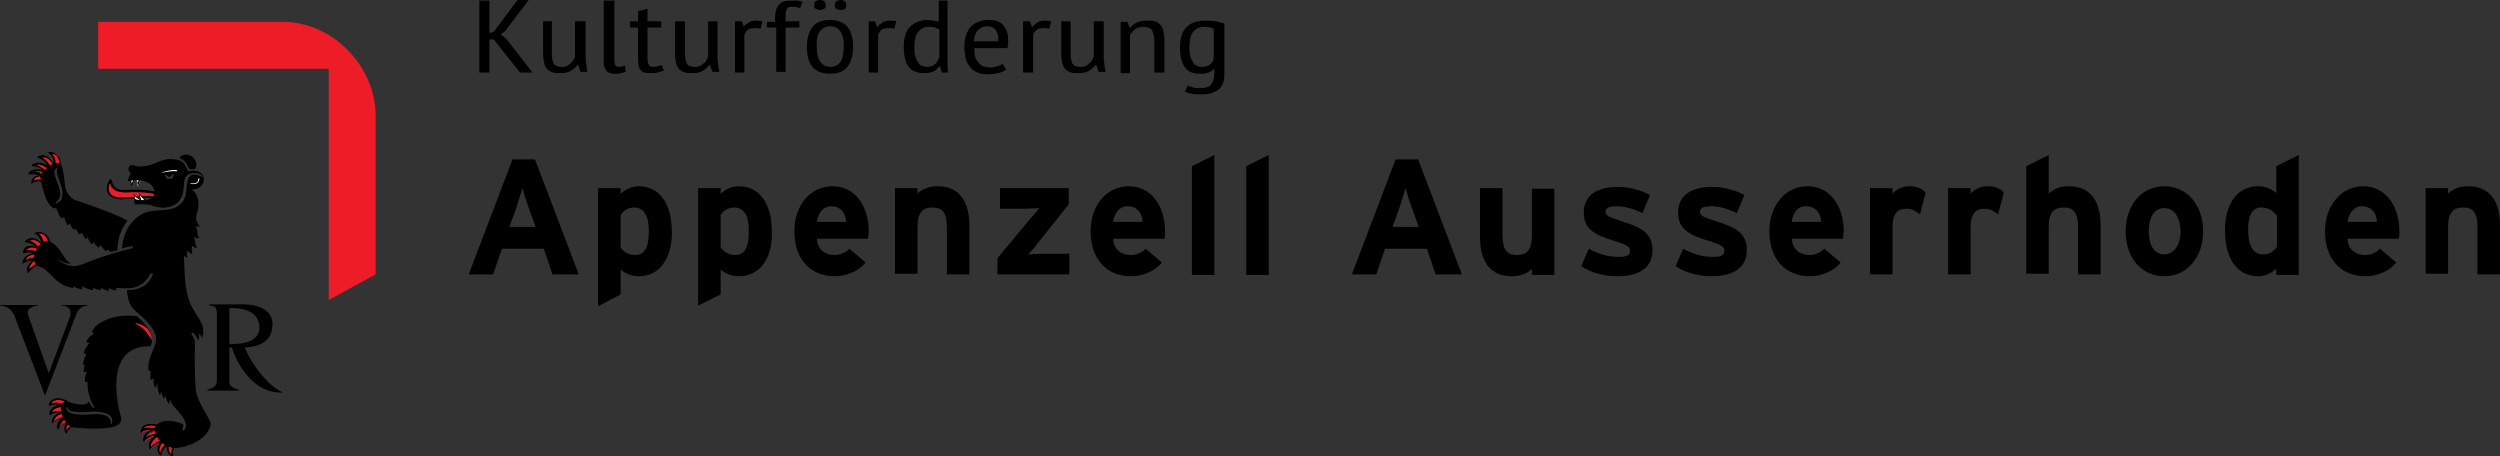 <svg xmlns="http://www.w3.org/2000/svg" width="100%" height="100%" viewBox="0 0 400 73" preserveAspectRatio="xMinYMin meet"><rect x="0" y="0" width="400" height="73" fill="#333333" stroke="none"/><style><![CDATA[
	.st0{fill-rule:evenodd;clip-rule:evenodd;fill:#ED1C27;}
	.st1{fill-rule:evenodd;clip-rule:evenodd;}
	.st2{fill-rule:evenodd;clip-rule:evenodd;fill:#FFFFFF;}
	.st3{fill-rule:evenodd;clip-rule:evenodd;fill:#ED1C27;stroke:#ED1C24;stroke-width:0;stroke-miterlimit:3.864;}
	.st4{fill-rule:evenodd;clip-rule:evenodd;stroke:#000000;stroke-width:0;stroke-miterlimit:3.864;}
]]></style><path class="st0" d="M25.1 31.6c-1.2-.5-4.3.2-5.5.1-2.9.1-2.4-2-2.1-2.6 0-.1.1 0 .1 0 .4 1.5 1.7 1.5 2.2 1.5 5.2-.3 5.6.7 5.6.7l-.3.3zM7.9 39.1c-.4-2.5-2.1-1.8-2.1-1.8 1.2.6 1.1 2.1 1.1 2.1-1.3-1.9-2.6-.8-2.6-.8 1.3.1 2 1.3 2 1.3-2-1.1-2.4.5-2.4.5 1.4-.4 1.6.3 1.6.3-1.6.1-1.7 1.3-1.7 1.3 1-.6 1.7-.4 1.7-.4-1.4 1.2-.9 1.9-.9 1.9.6-.8 1.3-1.1 1.3-1.1-.3-2.2 2-3.3 2-3.3zM6.9 29s-.8-.4-1.7.2c0 0 .1-1.1 1.6-1 0 0-.7-.7-2-.4 0 0 .6-1 2.7-.2 0 0-.8-1-2.1-1.1 0 0 1.3-.9 2.7.6 0 0-.6-1.7-1.9-1.9 0 0 1.4-.9 2.5 1.4 0 0 .5-1.3-.8-2.2 0 0 1.9-.4 1.7 2.3l-.3.1H9c0-.1-1.1.8-2.1 2.2zm18.4 39.2s-.9 1.8 2.7 3c0 0-.6.4-.5 1.7 0 0-1-.3-.6-1.7 0 0-.9.2-1.2 1.6 0 0-.9-.6.3-2.1 0 0-1.2.3-1.9 1.2 0 0-.6-.8 1.1-2.1 0 0-1.3 0-2 .9 0 0-.1-1.3 1.7-1.7 0 0-1.9-.3-2.2.4 0-.2-.2-1.9 2.6-1.2zm-14.7-4s-.3.3-.3.8c0 .6.4 1.7 1.6 3.1 0 0-1 .1-1.3 1.2 0 0-.5-.5.2-1.7 0 0-1 .1-1.5 1 0 0-.4-.7.9-1.9 0 0-.6-.1-1.8.8 0 0-.3-1 1.6-1.6 0 0-1.3-.4-2 .3 0 0 0-1.1 1.9-1.3 0 0-.8-.7-2.1-.2.1.1.6-1.7 2.8-.5z"/><path class="st1" d="M7.9 24.3c-.2 0-.2.1-.2.1l.2.2c.6.4.7 1 .7 1.4v.2c-.4-.7-.8-1.1-1.3-1.3-.6-.2-1 .1-1.2.1-.1.1-.1.2-.1.2s.1.1.2.1c.4.1 1.2.7 1.4 1.2-1.3-.9-2.3-.3-2.4-.2-.1.1-.2.1-.1.2 0 .1.2.1.2.1.7 0 1.2.3 1.5.6-1.7-.4-2.2.4-2.2.5 0 0-.1.1-.1.2h.2c.7-.1 1.2 0 1.5.2-.3 0-.6.1-.8.3-.4.3-.4.8-.4.8v.2c.1 0 .2-.1.2-.1.9-.5 1.6-.2 1.6-.2H7c.9-1.2 2-2.3 2-2.3l.3.1.4-.1v-.1c.1-1-.1-1.5-.6-1.9-.5-.6-1.1-.5-1.2-.5zm-.5 3.4s.2.1.4.1c-.3.3-.6.6-.9 1-.2-.1-.8-.2-1.5.1 0-.1.1-.2.2-.4.3-.2.6-.3 1.1-.3h.4l-.3-.3s-.6-.6-1.8-.5c.4 0 1.1-.2 2.4.3zm1.4-1s.1-.3.1-.6c0-.4-.1-1-.6-1.5.2 0 .5.1.7.3.3.3.5.7.5 1.4v.2c-.1 0-.2 0-.3.1 0 0-.2-.1-.3-.1-.3.2-.6.6-1.2 1.2l-.3-.3s-.7-.8-1.7-1c.5-.1 1.2-.1 2.1.8l.4-.2c0-.1-.5-1.4-1.5-1.8h.6c.5.2 1 .6 1.3 1.5l.1.3.1-.3zM5.7 37.2s-.1.1-.2.1c0 .1.1.1.1.1.7.3.9 1.1 1 1.5-.4-.5-.9-.8-1.3-.8-.7-.1-1.1.3-1.2.4 0 0-.1.1-.1.2s.2.1.2.1c.7 0 1.2.4 1.5.7-.5-.2-.9-.2-1.3-.1-.6.2-.7.8-.7.9v.2h.2c.6-.2 1-.1 1.2 0 .1 0 .1.1.1.1-1.5.2-1.6 1.4-1.6 1.4v.2l.2-.1c.6-.4 1-.4 1.3-.4-.6.6-.8 1.1-.8 1.4 0 .3.1.4.1.5l.1.1.1-.1c.7-.9 1.4-1.2 1.4-1.2h.1v-.1-.4c0-.7.3-1.2.7-1.6.6-.6 1.3-1 1.3-1h.1v-.1c-.2-.9-.5-1.5-1-1.8-.8-.5-1.4-.2-1.5-.2zm-1 2.5c.4-.2.9-.1 1.6.3 0 0 .1.1.2.1-.3.4-.6.8-.7 1.3l-.2-.1s-.6-.2-1.5.3c.1-.3.5-.8 1.5-.9h.2v-.2s-.1-.3-.3-.4c-.5-.1-.8-.1-1.3 0 .1-.1.2-.3.5-.4zm.7-1.3c.5.1 1 .4 1.4 1 0 0 .1.1.1.2l-.4.4c0-.1-.1-.2-.1-.2s-.6-1-1.7-1.3c.2 0 .4-.1.7-.1zm1.5-.9c.4.2.7.7.9 1.5-.1.1-.4.2-.7.5v-.1-.1C7 39 7 38 6.2 37.4c.2 0 .4 0 .7.1zM4.7 43c0-.3.2-.8.9-1.4 0 0 .1-.1.2-.1v.7c-.2.1-.6.4-1.1.8 0 .1 0 .1 0 0zm18.2 25.2c-.4.4-.4.8-.4.9 0 .1.1.1.1.2.1 0 .1-.2.3-.3.2-.1.6-.2 1.2-.2-1.2.5-1.2 1.5-1.2 1.6 0 0 0 .2.1.3.1 0 .2-.2.2-.2.4-.5 1-.7 1.5-.8-.7.7-.9 1.2-.9 1.6 0 .3.1.4.1.5 0 0 0 .1.1.1s.1-.1.1-.1c.4-.5 1-.9 1.5-1-.3.4-.4.8-.4 1.1v.2c.1.5.4.7.4.7l.1.1.1-.1c.2-.9.6-1.2.9-1.4v.3c0 1 .8 1.3.8 1.3s.1.1.2 0v-.2c-.1-1.1.4-1.5.4-1.5l.2-.2-.2-.1c-1.8-.6-2.4-1.3-2.6-1.8-.2-.6 0-1 0-1l.1-.2h-.2c-1.2-.3-2-.2-2.5.2zm.2.2c.4-.3 1-.4 2-.2 0 .1-.1.2-.1.4s0 .4.1.6c0 .1.1.2.1.2h-.1s-1 0-1.8.6c.1-.4.5-1 1.6-1.2v-.3c-.2 0-1.5-.2-2.1.1.1.1.2-.1.3-.2zm1 3c0-.3.2-.9 1.2-1.6 0 0 .1 0 .1-.1.2.2.4.5.7.7H26s-1.1.3-1.9 1.1v-.1zm1.4.7V72c0-.4.2-.8.6-1.3l.1-.1c.2.2.5.3.8.4h-.2s-.9.2-1.2 1.5c0-.1-.1-.3-.1-.4zm1.5-.4c0-.2 0-.3.1-.5V71c.2.1.4.2.7.3-.2.2-.4.6-.4 1.3v.1c-.2-.2-.4-.5-.4-1zM8.7 63.8c-.8.3-.9.9-.9.9v.2h.1c.8-.2 1.3-.2 1.6-.1-1.6.3-1.6 1.3-1.6 1.4 0 0 0 .2.1.2s.2-.1.2-.1c.3-.3.9-.3 1.3-.3-1 .5-1.2 1.1-1.2 1.4v.2s0 .1.1.1l.1-.1c.6-.4 1-.6 1.3-.7-.6.6-.7 1.1-.7 1.4 0 .2.1.3.1.3l.1.2.1-.2c.3-.6.8-.8 1.1-.9-.2.4-.2.7-.2.9 0 .4.2.6.2.7l.1.1.1-.1c.3-1 1.2-1.1 1.2-1.1h.3l-.1-.2c-1.2-1.3-1.7-2.3-1.7-2.9 0-.5.3-.8.3-.8l.1-.1-.1-.1c-.8-.4-1.5-.5-2-.3zm.1.3c.5-.2 1-.1 1.7.2-.1.1-.2.3-.2.6l-.1-.1s-.7-.6-1.9-.3c0-.2.1-.3.5-.4zm1.2 1h.2c0 .2.1.6.2.9-.1 0-.3-.1-.3-.1s-1.1-.3-1.8.1c.1-.4.6-.8 1.7-.9zm.1 1s.3-.1.4-.1c.2.5.6 1.2 1.2 2-.3.1-.8.3-1.1.9v-.2c0-.2.1-.6.4-1l.2-.2h-.3s-.8.1-1.4.8c.1-.3.3-.7.9-1.3l.2-.2h-.3s-.6-.1-1.7.7c.1-.5.3-1 1.5-1.4zM17.4 29c-.1.2-.5 1.1-.2 1.8s1.1 1.1 2.4 1.1c.4 0 1-.1 1.7-.1 1.3-.1 3-.3 3.7 0h.1l.6-.5v-.1c0-.1-.6-1.1-5.8-.8-.6 0-1.6 0-2-1.4 0 0 0-.3-.1-.3-.2 0-.3.1-.4.3zm.1 1.7c-.1-.2-.1-.3-.1-.5 0-.3.1-.9.2-.8.1 0 .1.1.1.3.5 1 1.6 1 2.1 1.1 4.1-.2 5.2.3 5.4.5-.1.1-.2.1-.2.2-.8-.3-2.4-.1-3.7 0-.7.1-1.3.1-1.7.1-1.2 0-1.9-.3-2.1-.9z"/><path class="st2" d="M21.1 28.1l1.8.2s-.6.7-.8 1.5c0 0-.3-.6-.2-1.5 0 0-.6.6-.8 1.5 0 0-.3-.8 0-1.7zm2.3 4c-.6-.4-1-1-1-1-.1.5.2 1 .2 1-.6-.3-1.1-.9-1.1-.9 0 .5.3 1 .3 1l1.6-.1z"/><path class="st1" d="M21 28c-.3.9 0 1.7 0 1.7s0 .1.1.1l.1-.2c.2-.6.5-1.1.7-1.3v.2c0 .7.2 1.1.2 1.1l.1.1v-.2c.2-.8.8-1.5.8-1.5l.1-.1-2.1.1zm0 .9c0-.2 0-.5.1-.8 0 0 .4 0 .7.1 0 0-.5.5-.8 1.3.1-.1 0-.3 0-.6zm.9-.2v-.4-.1c.4 0 .6.1.7.1-.2.2-.5.6-.7 1.2.1-.1 0-.4 0-.8zm.4 2.3v.2c0 .3.1.5.1.7-.5-.3-.9-.8-.9-.8l-.1-.1v.1c0 .5.3 1 .3 1h1.9l-.2-.1c-.6-.4-1-1-1-1l-.1-.1v.1zm-.8.3c.2.2.5.5.9.7h-.7s-.2-.4-.2-.7zm1.1.7s-.2-.4-.2-.8c.1.2.4.5.7.8h-.5z"/><path class="st4" d="M21.9 50.6c2.1 1.8 2.8 3.4 2.2 4.8-8.2-.2-4.8 11.1-4.8 11.1.6 1.7-1.7 1.9-1.7 1.9-2 .4-5.8 0-5.8 0-1.4-.1-2.5-2.8-1.9-3.7.3-.5.6-.6 1.1-.4 1.7.6 3.2.6 3.2-.2.2.7.7 1.2.7 1.2l.2-.2c-.5-.7-.8-1.5-1-2.6-.1-.4-.1-1.4-.1-1.4 0-.1-.4.1-.4 0-.1-.4 0-.8.3-1.6 0-.1-.4.1-.5 0 0-.3 0-.7.2-1.1 0-.1-.3.1-.3 0 0-.5.2-1.2.5-1.7 0-.1-.4-.1-.4-.2.1-.5.5-1.2.9-1.6 0-.1-.6-.1-.5-.2.2-.5.6-.9 1.2-1.3.1-.1-.4-.3-.3-.4.2-.2.4-.6.6-.8 2.7-2.3 6.6-1.6 6.6-1.6zm-4 17.2c.6-2.4-3.7-1.9-3.7-1.9-3.8.3-3.4-.8-3.4-.8l-.2.1c-.1 1.5 3.8 1.1 3.8 1.1 3.9-.4 3.3 1.6 3.3 1.6l.2-.1zM26.4 28h.3c0 .2.2.3.4.3s.4-.2.4-.4h.3c0 .4-.2.8-.7.7-.4.1-.6-.2-.7-.6zm4.2 2.3c1 .2 2.1-.7 2-1.7-.1-1.1-1.1-1.5-2.5-1.2-.4-.8-.6-1.6-1.6-1.8-2.7-.6-3.3.8-5.5 1-.9.1-1.1 0-1.5-.1-.2-.1-.6-.1-.7 0-.3.3-.3.8-.1 1 .1.1.2.1.2.2v.2c-.5.4-.4 1.1-.4 1.1 1.5-.4 4.4-.2 4.2 2.1-.1.7-1.5 1.3-3.3.7l.2.9s1.8-.1 2.5.1c2.1.9 4 .2 4.6-.7 1.4-1.9-.1-4 2.1-4.4 1.1-.2 1.6.5 1.6.5l-.1.1c-.6-.3-1-.5-1.6-.3-1.3.5-.4 2.9-1.5 4.3-1.8 2.2-4.5.6-6.9 2.2-1.7 1.2-2.6 2.9-2.8 5.3.6-.3 1.7-.4 1.7-.4l.1.3c-4.7 1.1-7.9 2.5-7.9 2.5-2.6 1.2-4.3-.9-4.3-.9l-.1-.1c1.1.9 2 1.1 2.3.9-1.3-.5-1.4-2.7-3.5-3.5-1.3-.6-3 2.7-2.2 3.4.1.7.8.6 1.3.9 1.4 1 1.8 2 3.4 2.8.2.1.6.2 1.4.4.2 0-.1-.3.1-.3.5.3 1 .5 1.3.5.1 0 0-.5.1-.5.5.3 1.1.6 1.6.6.2 0 0-.3.2-.3.4.2.8.3 1.1.3.1 0 0-.4.1-.3.4.2.9.4 1.2.4.1 0-.1-.4 0-.4.5.3 1 .4 1.2.3.1 0-.1-.3 0-.3.4-.1 1.2.1 1.6 0 2.9.2 3.9-2.4 3.9-2.4l.4.1c-1 2.9-4.2 2.6-4.2 2.6.1 1 .2 1.7.7 2.6.6.9 3.1 2.4 3.9 4.6.5 1.6-1.5 3.5-1.1 5.7l.3.1c-.1 1 0 1.4 0 1.4s.3-.1.5-.3c-.1 1 .2 1.6.2 1.6s.3-.6.4-.7c-.1.9.4 1.9.4 1.9s.1-.5.2-.7c.1.6.4 1.2.4 1.2s.2-.3.3-.6c.1 1 .6 1.5.6 1.5s0-.5.2-.8c0 .5.4 1 .4 1 .2.3 3.2 3 1.6 4 0-.2-.2-.1-.2-.1.3-.4.2-.9.2-.9-3-1.4-4.4.2-4.4.2-.4.6 0 1.3 0 1.3.5 1.2 1.2 1.8 2.5 2.2 1.2.4 5.7-.8 6.3-3.6.2-.9-2.2-3.4-2.4-5.9-.1-.7-.2-5-.1-7.4-.1-.6-.6-1.3-.6-1.3l.2-.2c.4.1.9 1.3.9 1.3.3-.5.1-1.1.1-1.1.3 0 .5.7.5.7.2-.5.3-.8.2-1.5-.2-1.5-1.7-2.7-2.3-4.7-.8-2.6-.6-4.7-.8-7 .2.2.6.3.6.3-.2-.6 0-1.1 0-1.1.1.2.8.6.8.6-.2-.8-.1-1.4-.1-1.4.3.3.8.4.8.4-.4-1-.4-1.8-.4-1.8.4.3.8.2.8.2-.5-.6-.1-1.1-.6-1.9.3.1.7 0 .7 0s-.8-.7-.6-1.7c1.1-3.3-.8-4.2-.8-4.2zm-10.2 5c-1.8 2.3-1.6 4.8-1.6 4.8-.4 0-1 .2-1 .2-.2 0-.6-.4-.6-.4 0 .1-.2.3-.2.3-.5-.3-.9-1-.9-1-.1.2-.3.4-.3.4-.5-.3-.9-.9-.9-.9 0 .2-.2.4-.2.4-.5-.5-.7-1.2-.7-1.2-.1.2-.3.4-.3.4-.2-.2-.6-1.1-.6-1.1-.1.2-.4.3-.4.3-.3-.3-.6-1-.6-1 0 .2-.3.3-.3.3-.3-.3-.6-1-.6-1-.2.2-.4.2-.4.2-.4-.6-.5-1.2-.5-1.2l-.5.1c-.4-.4-.8-1.6-.8-1.6-1.7.4-2.5-4.8-2.5-4.8-.3-.5.2-.8.2-.8 1.1-1.2 1.8-1.5 1.8-1.5.9-.4 1.3.2 1.3.2.4.6.6 3.4.6 3.4.3 1.7 1.6 2.2 1.6 2.2s6.1 2 8.4 3.3zM8.7 27.4c-.1 1 1.2 2.8.9 4-.1.5-.4.7-.7 1.1l.1.1c.5-.4.9-.3 1-1.4.1-1.1-.6-2.3-.8-3.2-.2-.8-.1-.6 0-1.1H9s-.2.2-.3.5zm30.5 28.2c1.5-.1 4.4-.5 4.4-3.7 0-3.5-4.9-3.2-5.2-3.2h-4.9v.2c.6.1 1.2-.1 1.2 1.3v10.7c0 1.3-1.5 1.4-1.5 1.4v.2h5v-.2s-1.6-.1-1.5-1.4v-5.3h.4c.5 1.8 3.1 7.5 8.2 7.2-2.8-1.1-5.7-5.7-6.1-7.2zm-2.5-6.3s4.8-.4 4.8 3.1c0 3.1-4.8 2.6-4.8 2.6v-5.7zm-24.5 1c.3-.9.9-1.3 1.8-1.4v-.1H9.9v.1c1.2 0 1.6.8 1.3 1.8l-3.4 9s-2.7-7.5-3.3-9.3c-.4-1 .9-1.5 1.6-1.5v-.1H0v.1c1.7 0 2.3 1.6 2.3 1.6l4.9 12.8 5-13zm18.1-23.2c.3-.1.8 0 .8 0 .5-.4.4-1.2-.1-1.8-.5-.7-1.9-.8-2.3 0 0 0 .4.1.6.3.2.2.5.5.6.7l.4.8zm58.1 16.8L87 39.8h-6.7l-1.4 4.1H75l7-18.4h3.6l7 18.4h-4.2zM84.5 33c-.4-1.1-.7-2.2-.9-2.9-.2.7-.6 1.8-.9 2.9l-1.2 3.3h4.2L84.5 33zm17.7 11.2c-1.2 0-2.3-.5-2.9-1.1v4L95.7 49V30.1h3.6v.9c.7-.6 1.6-1.2 2.9-1.2 2.9 0 5.3 2.2 5.3 7.4 0 4.1-1.9 7-5.3 7zm-.7-11c-1.1 0-1.7.5-2.2 1.2v5.2c.5.8 1.4 1.2 2.4 1.2 1.4 0 2.1-1.2 2.1-3.5.1-2.9-.9-4.1-2.3-4.1zm16.7 11c-1.2 0-2.3-.5-2.9-1.1v4l-3.6 1.8V30.1h3.6v.9c.7-.6 1.6-1.2 2.9-1.2 2.9 0 5.3 2.2 5.3 7.4.1 4.1-1.9 7-5.3 7zm-.7-11c-1.1 0-1.7.5-2.2 1.2v5.2c.6.8 1.4 1.2 2.4 1.2 1.4 0 2.1-1.2 2.1-3.5.1-2.9-.8-4.1-2.3-4.1zm21.4 5h-8.2c.1 1.9 1.5 2.6 2.8 2.6 1 0 1.8-.4 2.4-1l2.6 2.2c-1.1 1.4-3.1 2.2-4.9 2.2-4 0-6.5-2.8-6.5-7.2 0-4.2 2.6-7.2 6.1-7.2 3.7 0 5.8 3.3 5.8 7.2 0 .5-.1.9-.1 1.2zM133 33c-1.3 0-2.1 1.1-2.3 2.5h4.7c-.1-1.3-.8-2.5-2.4-2.5zm18.5 10.9v-7.5c0-2.5-.8-3.2-2.3-3.2-1.5 0-2.4.7-2.4 3.1v7.5h-3.6V30.1h3.6v.9c.6-.7 1.8-1.2 3.2-1.2 3.5 0 5.1 2.4 5.1 6.3v7.8h-3.6zm8.1 0v-2.6l5-6c.6-.7 1.4-1.6 1.7-2-.5 0-1.6.1-2.3.1h-4v-3.3h11v2.6l-4.8 6c-.5.7-1.3 1.6-1.7 2 .5 0 1.6-.1 2.3-.1h4.3v3.3h-11.5zm26.7-5.7h-8.2c.1 1.9 1.5 2.6 2.8 2.6 1 0 1.8-.4 2.4-1l2.6 2.2c-1.1 1.4-3.1 2.2-4.9 2.2-4 0-6.5-2.8-6.5-7.2 0-4.2 2.6-7.2 6.1-7.2 3.7 0 5.8 3.3 5.8 7.2 0 .5 0 .9-.1 1.2zm-5.9-5.2c-1.3 0-2.1 1.1-2.3 2.5h4.7c0-1.3-.8-2.5-2.4-2.5zm10.3 10.9V26.6l3.6-1.8V44h-3.6zm8.7 0V26.6l3.6-1.8V44h-3.6zm30.3 0l-1.4-4.1h-6.7l-1.4 4.1h-3.9l7-18.4h3.6l7 18.4h-4.2zM225.8 33c-.4-1.1-.7-2.2-.9-2.9-.2.7-.6 1.8-.9 2.9l-1.2 3.3h4.2l-1.2-3.3zm19.3 10.9V43c-.6.7-1.8 1.2-3.2 1.2-3.5 0-5.1-2.4-5.1-6.3v-7.8h3.6v7.5c0 2.5.8 3.2 2.3 3.2s2.4-.7 2.4-3.1v-7.5h3.6V44h-3.6zm13.7.3c-2.2 0-4.3-.6-5.8-1.6l1.2-2.8c1.5.8 3 1.3 4.8 1.3 1.4 0 1.8-.3 1.8-1 0-.6-.5-.9-2-1.4-3.3-1-5.4-1.8-5.4-4.7 0-2.9 2.3-4.1 5.5-4.1 1.7 0 3.6.5 5.1 1.3l-1.2 2.9c-1.4-.7-2.9-1.1-4-1.1-1.5 0-1.9.3-1.9.9 0 .6.4.8 2.9 1.6s4.6 1.7 4.6 4.5c0 3.1-2.5 4.2-5.6 4.2zm15.1 0c-2.2 0-4.3-.6-5.8-1.6l1.2-2.8c1.5.8 3 1.3 4.8 1.3 1.4 0 1.8-.3 1.8-1 0-.6-.5-.9-2-1.4-3.3-1-5.4-1.8-5.4-4.7 0-2.9 2.3-4.1 5.5-4.1 1.7 0 3.6.5 5.1 1.3l-1.2 2.9c-1.4-.7-2.9-1.1-4-1.1-1.5 0-1.9.3-1.9.9 0 .6.4.8 2.9 1.6s4.6 1.7 4.6 4.5c0 3.1-2.6 4.2-5.6 4.2zm21-6h-8.2c.1 1.9 1.5 2.6 2.8 2.6 1 0 1.8-.4 2.4-1l2.6 2.2c-1.1 1.4-3.1 2.2-4.9 2.2-4 0-6.5-2.8-6.5-7.2 0-4.2 2.6-7.2 6.1-7.2 3.7 0 5.8 3.3 5.8 7.2-.1.5-.1.9-.1 1.2zm-6-5.2c-1.3 0-2.1 1.1-2.2 2.5h4.7c-.1-1.3-.8-2.5-2.5-2.5zm18.3 1.3c-.6-.5-1.3-.9-2.1-.9-1.4 0-2.3.6-2.3 3v7.5h-3.6V30.1h3.6v.9c.6-.7 1.5-1.2 2.8-1.2 1.2 0 2.1.5 2.5 1l-.9 3.5zm12.5 0c-.6-.5-1.3-.9-2.1-.9-1.4 0-2.3.6-2.3 3v7.5h-3.6V30.1h3.6v.9c.6-.7 1.5-1.2 2.8-1.2 1.2 0 2.1.5 2.5 1l-.9 3.5zm12.8 9.6v-7.5c0-2.5-.8-3.2-2.3-3.2-1.5 0-2.4.7-2.4 3.1v7.5h-3.6V26.6l3.6-1.8V31c.6-.7 1.8-1.2 3.2-1.2 3.5 0 5.1 2.4 5.1 6.3v7.8h-3.6zm13.8.3c-3.6 0-6.2-2.9-6.2-7.2 0-4.2 2.6-7.2 6.2-7.2s6.2 3 6.2 7.2-2.6 7.2-6.2 7.2zm0-10.9c-1.7 0-2.5 1.6-2.5 3.7s.8 3.7 2.5 3.7 2.6-1.8 2.6-3.7c-.1-2.1-.9-3.7-2.6-3.7zm17.9 10.6V43c-.7.6-1.6 1.2-2.9 1.2-2.9 0-5.3-2.2-5.3-7.4 0-4.1 1.9-7 5.3-7 1.2 0 2.3.5 2.9 1.1v-4.3l3.6-1.8V44h-3.6zm0-9.5c-.6-.8-1.4-1.2-2.4-1.2-1.4 0-2.1 1.2-2.1 3.5 0 2.8.9 4 2.4 4 1.1 0 1.7-.5 2.2-1.2v-5.1zm19.6 3.8h-8.2c.1 1.9 1.5 2.6 2.8 2.6 1 0 1.8-.4 2.4-1l2.6 2.2c-1.1 1.4-3.1 2.2-4.9 2.2-4 0-6.5-2.8-6.5-7.2 0-4.2 2.7-7.2 6.1-7.2 3.7 0 5.8 3.3 5.8 7.2 0 .5 0 .9-.1 1.2zm-5.9-5.2c-1.3 0-2.1 1.1-2.3 2.5h4.7c0-1.3-.8-2.5-2.4-2.5zm18.5 10.9v-7.5c0-2.5-.8-3.2-2.3-3.2-1.5 0-2.4.7-2.4 3.1v7.5h-3.6V30.1h3.6v.9c.6-.7 1.8-1.2 3.2-1.2 3.5 0 5.1 2.4 5.1 6.3v7.8h-3.6zM83.2 11.6h2L81 6.2l-.9-.7.7-.5 3.8-5h-1.8L79 5.1l-.7.2V.1h-1.6v11.5h1.6V6.3h.7l4.2 5.3zm3.7-8.2v5.3c0 .6.1 1.1.2 1.5.1.4.3.7.5.9s.5.4.9.5c.3.1.7.1 1.2.1.7 0 1.2-.1 1.7-.4.4-.3.8-.6 1-.9h.1l.4 1.1H94c-.1-.3-.1-.7-.2-1.1 0-.4-.1-.8-.1-1.2V3.4H92v5.7l-.3.6s-.3.4-.5.5c-.2.2-.4.3-.6.4-.2.1-.5.1-.8.1-.6 0-1-.2-1.2-.5-.2-.4-.3-.9-.3-1.8v-5h-1.4zM98.1.1h-1.5V10c0 .6.2 1.1.5 1.4.3.3.8.4 1.3.4.3 0 .6 0 .9-.1.3-.1.6-.1.8-.2l-.1-1c-.4.1-.7.2-1 .2-.2 0-.4-.1-.5-.2s-.2-.4-.2-.8V.1zm2.7 4.3h1.3v5.1c0 .8.1 1.4.4 1.7.3.4.8.5 1.5.5.4 0 .8 0 1.2-.1.4-.1.7-.2 1-.3l-.3-.9c-.2.1-.5.1-.7.2-.2 0-.4.1-.7.1-.3 0-.6-.1-.7-.3-.1-.2-.2-.6-.2-1v-5h2.2v-1h-2.2v-2l-1.5.4v1.6h-1.3v1zm7.2-1v5.3c0 .6.1 1.1.2 1.5.1.4.3.7.5.9.2.2.5.4.9.5.3.1.7.1 1.2.1.7 0 1.2-.1 1.7-.4.4-.3.8-.6 1-.9h.1l.4 1.1h1.1c-.1-.3-.1-.7-.2-1.1 0-.4-.1-.8-.1-1.2V3.4h-1.5v5.7l-.3.6c-.1.2-.3.4-.5.5-.2.2-.4.3-.6.4-.2.1-.5.1-.8.1-.6 0-1-.2-1.2-.5-.2-.4-.3-.9-.3-1.8v-5H108zm9.6 8.2h1.5v-6c.1-.3.3-.6.5-.8.3-.2.6-.3 1.1-.3.3 0 .6 0 1 .1l.3-1.2c-.4-.1-.8-.1-1.1-.1-.4 0-.8.1-1.1.3-.3.2-.6.4-.8.7l-.3-.9h-1.1v8.2zm5.3-7.2h1.3v7.1h1.5V4.4h2.2v-1h-2.2V2.3c0-.3.1-.5.1-.7.1-.2.2-.3.3-.4s.4-.1.6-.1h.6s.4.1.7.2l.4-1c-.3-.1-.6-.2-.9-.2h-1c-.9 0-1.5.2-1.9.7-.4.5-.6 1.2-.6 2.2v.5h-1.3v.9zm7.1 6.3c.6.7 1.5 1.1 2.8 1.1 1.2 0 2.1-.3 2.7-1 .6-.7 1-1.8 1-3.3 0-1.4-.3-2.5-.9-3.2-.6-.7-1.5-1.1-2.8-1.1-1.2 0-2.1.3-2.7 1s-1 1.8-1 3.3c0 1.4.3 2.5.9 3.2zm1.2-5.7c.4-.5.9-.8 1.6-.8.4 0 .7.1 1 .2.3.2.5.4.7.7.2.3.3.6.4 1 .1.4.1.8.1 1.3 0 1.1-.2 2-.5 2.5-.4.5-.9.8-1.6.8-.4 0-.7-.1-1-.2-.3-.2-.5-.4-.7-.7s-.3-.6-.4-1c-.1-.4-.1-.8-.1-1.3-.1-1.1.1-2 .5-2.5zm-.7-3.6c.2.1.4.2.7.2.3 0 .5-.1.7-.2.2-.1.2-.3.2-.6s-.1-.4-.2-.6c-.2-.1-.4-.2-.7-.2-.3 0-.5.1-.7.2-.2.1-.2.3-.2.6-.1.3 0 .5.2.6zm3.3 0c.2.1.4.2.7.2.3 0 .5-.1.7-.2.2-.1.2-.3.2-.6s-.1-.4-.2-.6c-.2-.1-.4-.2-.7-.2-.3 0-.5.1-.7.2-.2.1-.2.3-.2.6-.1.3 0 .5.2.6zm5.2 10.2h1.5v-6c.1-.3.3-.6.5-.8.3-.2.6-.3 1.1-.3.3 0 .6 0 1 .1l.3-1.2c-.4-.1-.8-.1-1.1-.1-.4 0-.8.1-1.1.3-.3.2-.6.4-.8.7h-.1l-.3-.9h-1v8.2zM151.7.1h-1.5v3.4c-.3-.1-.5-.2-.8-.2-.2 0-.6-.1-1-.1-1.2 0-2.1.4-2.8 1.1s-1 1.8-1 3.2c0 1.5.3 2.6.8 3.2.5.7 1.4 1 2.5 1 .6 0 1.1-.1 1.5-.3.4-.2.7-.5.9-.8h.1l.3 1h1c-.1-.4-.1-.9-.1-1.3V.1zm-1.5 9.2c-.3.9-.9 1.4-1.9 1.4-.4 0-.7-.1-.9-.2-.3-.2-.5-.4-.6-.7-.2-.3-.3-.6-.4-1s-.1-.8-.1-1.3c0-1.1.2-1.9.6-2.4.4-.5 1-.8 1.7-.8.4 0 .7 0 1 .1.2.1.5.2.7.3v4.6zm10.2.9c-.2.2-.5.3-.8.4-.4.1-.7.2-1.1.2-.5 0-.9-.1-1.2-.2-.3-.1-.6-.4-.8-.6-.2-.3-.4-.6-.5-1-.1-.4-.1-.8-.1-1.3h5.3c0-.2.1-.5.1-.7v-.6c0-.7-.1-1.2-.3-1.6-.2-.4-.4-.7-.7-1-.3-.2-.6-.4-1-.5-.4-.1-.8-.1-1.2-.1-1.2 0-2.1.4-2.8 1.1-.6.7-1 1.8-1 3.2 0 .7.1 1.2.2 1.8s.4 1 .7 1.4c.3.4.7.7 1.2.9.5.2 1 .3 1.7.3.6 0 1.1-.1 1.6-.2s.9-.3 1.3-.6l-.6-.9zm-4.6-3.6c.1-.8.3-1.4.7-1.8.4-.4.9-.6 1.5-.6s1 .2 1.3.6c.3.4.5 1 .4 1.8h-3.9zm8 5h1.5v-6c.1-.3.3-.6.5-.8.3-.2.6-.3 1.1-.3.3 0 .6 0 1 .1l.3-1.2c-.4-.1-.8-.1-1.1-.1-.4 0-.8.1-1.1.3-.3.2-.6.4-.8.7h-.1l-.3-.9h-1.1v8.2zm6-8.2v5.3c0 .6.1 1.1.2 1.5.1.4.3.7.5.9.2.2.5.4.9.5.3.1.7.1 1.2.1.7 0 1.2-.1 1.7-.4.4-.3.8-.6 1-.9h.1l.4 1.1h1.1c-.1-.3-.1-.7-.2-1.1 0-.4-.1-.8-.1-1.2V3.4H175v5.7l-.3.6s-.3.4-.5.5c-.2.2-.4.3-.6.4-.2.1-.5.1-.8.1-.6 0-1-.2-1.2-.5-.2-.4-.3-.9-.3-1.8v-5h-1.5zm16.5 8.2V6.3c0-.6-.1-1.1-.2-1.5-.1-.4-.3-.7-.5-.9-.2-.2-.5-.4-.9-.5-.3-.1-.7-.1-1.2-.1-.6 0-1.2.1-1.6.3-.4.2-.8.5-1.1.8h-.1l-.3-.9h-1.1v8.2h1.5v-6c.2-.4.4-.7.8-1 .4-.3.8-.4 1.4-.4.6 0 1.1.2 1.3.5.2.4.4 1 .4 1.8v5h1.6zm9.4-7.9l-1.2-.3c-.5-.1-1-.1-1.7-.1-1.3 0-2.4.4-3 1.1-.7.7-1 1.8-1 3.2 0 1.5.3 2.5.8 3.2.5.7 1.3 1 2.5 1 .5 0 1-.1 1.3-.2.3-.1.6-.3.8-.6h.1v.6c0 .9-.2 1.5-.5 1.9-.3.4-.9.6-1.7.6-.5 0-.9 0-1.2-.1l-.9-.3-.4 1c.3.1.6.2 1.1.3.4.1 1 .1 1.7.1 1.1 0 2-.3 2.6-.8.6-.5.9-1.3.9-2.3V3.7zm-1.5 5.7c-.1.4-.4.8-.7 1-.3.2-.7.3-1.2.3-.4 0-.7-.1-.9-.2s-.5-.4-.6-.7c-.2-.3-.3-.6-.4-1-.1-.4-.1-.8-.1-1.3 0-1.1.2-1.9.6-2.4s1-.8 1.7-.8 1.2.1 1.6.3v4.8z"/><path class="st2" d="M25.9 27.6c1.3-.5 2.4-.4 2.4-.4v.2c-1.3-.1-2.3.3-2.4.2zm5.8 1c.1.8-.8.8-1.2.7v.1c1.4.3 1.4-.7 1.4-.9-.1.1-.2.1-.2.1z"/><path class="st3" d="M24.3 54.4c-1-1.5-1.2-1.8-2.6-2.6l-.1-.1h.2c1.2.3 1.7.8 1.7.8.9 1 .8 1.9.8 1.9zm35.8-35.9c0-3.7-1.5-7.5-4.5-10.5-2.8-2.9-6.5-4.4-10-4.5H15.7V11h36.9v37l7.5-4.1V18.5z"/></svg>